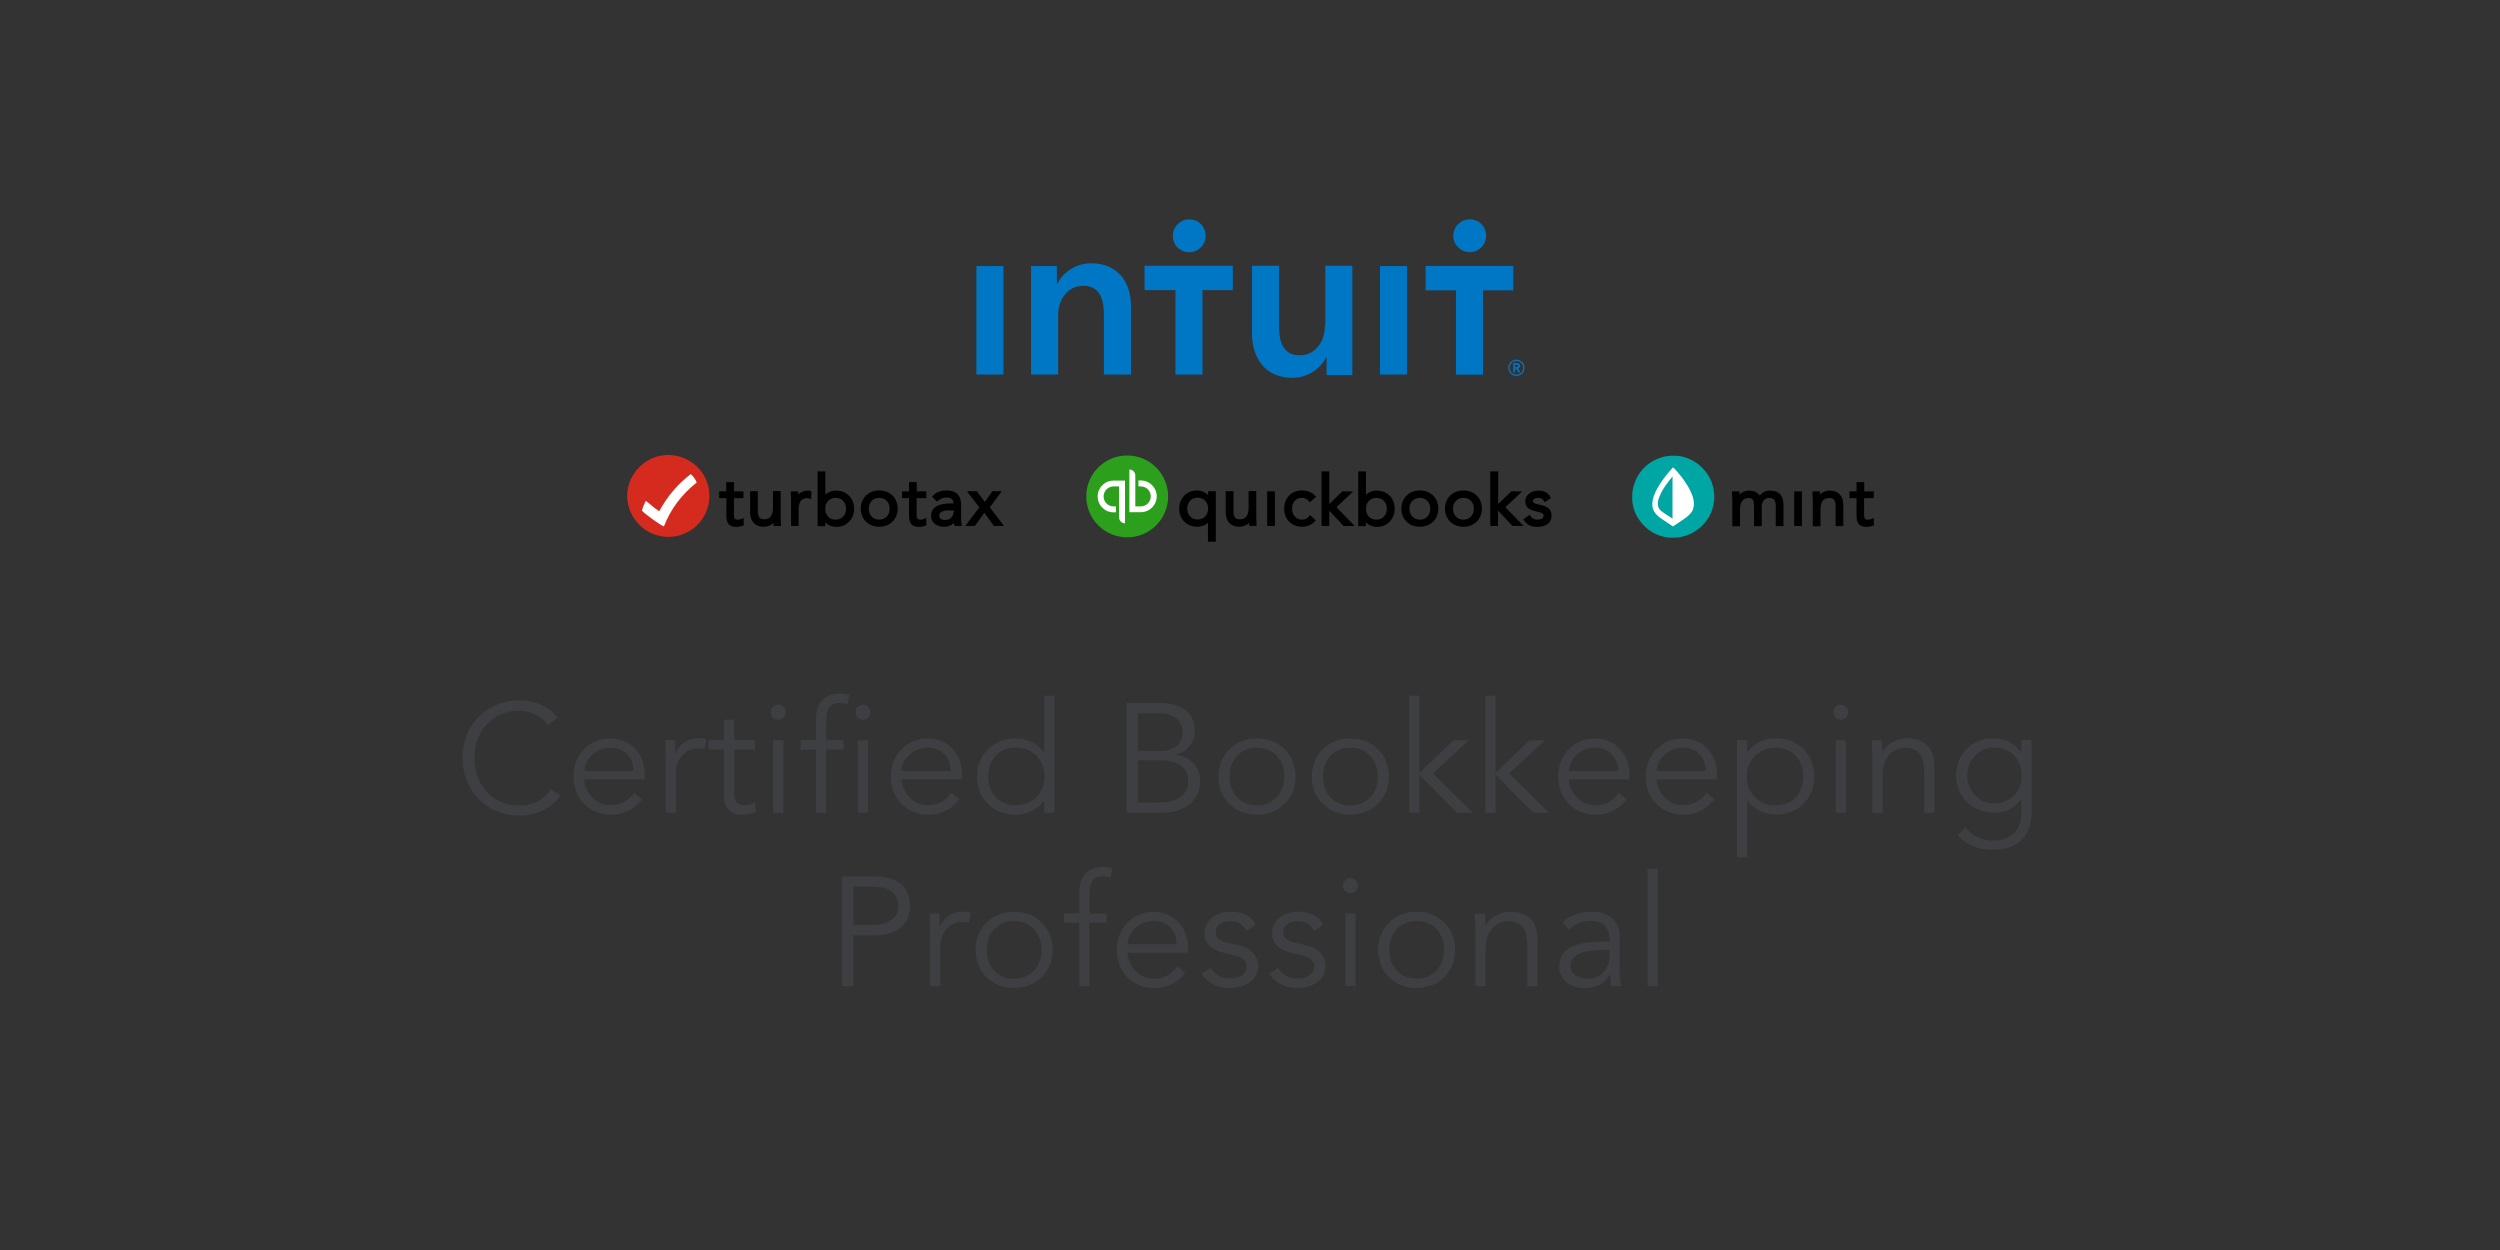 <?xml version="1.0" encoding="utf-8"?>
<!-- Generator: Adobe Illustrator 25.2.3, SVG Export Plug-In . SVG Version: 6.00 Build 0)  -->
<svg version="1.1" id="Layer_1" xmlns="http://www.w3.org/2000/svg" xmlns:xlink="http://www.w3.org/1999/xlink" x="0px" y="0px"
	 viewBox="0 0 1600 800" style="enable-background:new 0 0 1600 800;" xml:space="preserve">
<rect x="0" y="0" width="1600" height="800" fill="#333333" stroke="none"/>
<style type="text/css">
	.st0{stroke:#000000;stroke-width:1.437;stroke-miterlimit:10;}
	.st1{fill:#FFFFFF;}
	.st2{fill:#D52B1E;}
	.st3{fill:#00A6A4;}
	.st4{fill:#2CA01C;}
	.st5{fill:#0077C5;}
	.st6{fill:#3E3F42;}
</style>
<g>
	<g>
		<path class="st0" d="M475.1,318.1h-6.1v10.4c0,2.7,0,4.8,3.1,4.8c1,0,2.1-0.2,3.1-0.7l0.1,3.1c-1.2,0.5-2.7,0.8-4,0.8
			c-4.9,0-5.7-2.7-5.7-7v-11.4H461v-2.9h4.5v-5.9h3.5v5.9h6.1V318.1z"/>
		<path class="st0" d="M498.9,331c0,1.9,0.2,3.5,0.2,4.9h-3.3c0-1.1-0.1-2.3-0.1-3.4h-0.1c-0.9,2-3.5,3.9-6.9,3.9
			c-5.4,0-7.9-3.5-7.9-8.5v-12.8h3.5v12.4c0,3.5,1.5,5.6,4.7,5.6c4.5,0,6.4-3.2,6.4-8v-10.1h3.5V331z"/>
		<path class="st0" d="M507,320.1c0-1.9-0.2-3.5-0.2-4.9h3.3c0,1.1,0.1,2.3,0.1,3.4h0.1c0.9-2,3.5-3.9,6.9-3.9c0.4,0,0.9,0,1.4,0.2
			l-0.2,3.5c-0.6-0.2-1.2-0.3-1.9-0.3c-4.2,0-6.1,3-6.1,7.7v10.1H507V320.1z"/>
		<path class="st0" d="M524,302.4h3.5v15.8h0.1c1.9-2.2,4.4-3.5,7.4-3.5c6.5,0,10.9,4.6,10.9,10.9c0,6.2-4.6,10.9-10.4,10.9
			c-3.7,0-6.7-1.9-8-4.2h-0.1v3.7H524V302.4z M534.8,333.3c4.5,0,7.4-3.4,7.4-7.7s-2.9-7.7-7.4-7.7c-4.5,0-7.4,3.4-7.4,7.7
			S530.3,333.3,534.8,333.3z"/>
		<path class="st0" d="M562.7,314.6c6.4,0,11.1,4.4,11.1,10.9c0,6.5-4.7,10.9-11.1,10.9s-11.1-4.4-11.1-10.9
			C551.6,319.1,556.3,314.6,562.7,314.6z M562.7,333.3c4.5,0,7.4-3.4,7.4-7.7s-2.9-7.7-7.4-7.7s-7.4,3.4-7.4,7.7
			S558.2,333.3,562.7,333.3z"/>
		<path class="st0" d="M592,318.1h-6.1v10.4c0,2.7,0,4.8,3.1,4.8c1,0,2.1-0.2,3.1-0.7l0.1,3.1c-1.2,0.5-2.7,0.8-4,0.8
			c-4.9,0-5.7-2.7-5.7-7v-11.4h-4.5v-2.9h4.5v-5.9h3.5v5.9h6.1V318.1z"/>
		<path class="st0" d="M597.5,317.8c2.1-2.2,5.2-3.2,8.2-3.2c6.1,0,8.7,2.9,8.7,8.8v8.9c0,1.2,0.1,2.5,0.3,3.6h-3.3
			c-0.2-0.9-0.2-2.2-0.2-3.1h-0.1c-1.4,2.1-3.7,3.6-6.8,3.6c-4.2,0-7.7-2.1-7.7-6.2c0-6.9,8-7.3,13.1-7.3h1.3v-0.6
			c0-3-1.9-4.6-5.1-4.6c-2.2,0-4.5,0.8-6.2,2.3L597.5,317.8z M607.6,325.9c-4.4,0-7.2,1.2-7.2,4c0,2.6,1.9,3.6,4.6,3.6
			c4,0,6-2.9,6.1-6.2v-1.3H607.6z"/>
		<path class="st0" d="M627.7,324.7l-7.4-9.6h4.5l5.5,7.4l5.2-7.4h4.2l-7.1,9.6l8.5,11.2h-4.6L630,327l-6.5,8.9h-4.3L627.7,324.7z"
			/>
	</g>
	<g>
		<path class="st0" d="M777.3,346h-3.5v-13.1h-0.1c-1.9,2.2-4.4,3.5-7.4,3.5c-6.5,0-10.9-4.6-10.9-10.9c0-6.2,4.6-10.9,10.4-10.9
			c3.7,0,6.7,1.9,8,4.2h0.1v-3.7h3.5V346z M766.5,317.8c-4.5,0-7.4,3.4-7.4,7.7s2.9,7.7,7.4,7.7c4.5,0,7.4-3.4,7.4-7.7
			S771,317.8,766.5,317.8z"/>
		<path class="st0" d="M803.3,331c0,1.9,0.2,3.5,0.2,4.9h-3.3c0-1.1-0.1-2.3-0.1-3.4h-0.1c-0.9,2-3.5,3.9-6.9,3.9
			c-5.4,0-7.9-3.5-7.9-8.5v-12.8h3.5v12.4c0,3.5,1.5,5.6,4.7,5.6c4.5,0,6.4-3.2,6.4-8v-10.1h3.5V331z"/>
		<path class="st0" d="M811.7,315.2h3.5v20.7h-3.5V315.2z"/>
		<path class="st0" d="M838.4,320.4c-1.5-1.8-3.1-2.5-5.2-2.5c-4.7,0-7,3.5-7,7.7s2.8,7.7,7,7.7c2.3,0,4-0.8,5.3-2.6l2.6,2.4
			c-2,2.3-4.8,3.3-7.8,3.3c-6.4,0-10.7-4.5-10.7-10.9c0-6.3,4.3-10.9,10.7-10.9c3.1,0,5.9,1,8,3.3L838.4,320.4z"/>
		<path class="st0" d="M846.5,302.4h3.5v21.9l9.4-9.1h4.9l-10,9.4l11,11.3h-5.1L850,325v10.9h-3.5V302.4z"/>
		<path class="st0" d="M870,302.4h3.5v15.8h0.1c1.9-2.2,4.4-3.5,7.4-3.5c6.5,0,10.9,4.6,10.9,10.9c0,6.2-4.6,10.9-10.4,10.9
			c-3.7,0-6.7-1.9-8-4.2h-0.1v3.7H870V302.4z M880.9,333.3c4.5,0,7.4-3.4,7.4-7.7s-2.9-7.7-7.4-7.7c-4.5,0-7.4,3.4-7.4,7.7
			S876.4,333.3,880.9,333.3z"/>
		<path class="st0" d="M908.7,314.6c6.4,0,11.1,4.4,11.1,10.9c0,6.5-4.7,10.9-11.1,10.9s-11.1-4.4-11.1-10.9
			C897.6,319.1,902.3,314.6,908.7,314.6z M908.7,333.3c4.5,0,7.4-3.4,7.4-7.7s-2.9-7.7-7.4-7.7c-4.5,0-7.4,3.4-7.4,7.7
			S904.2,333.3,908.7,333.3z"/>
		<path class="st0" d="M936.6,314.6c6.4,0,11.1,4.4,11.1,10.9c0,6.5-4.7,10.9-11.1,10.9c-6.4,0-11.1-4.4-11.1-10.9
			C925.5,319.1,930.2,314.6,936.6,314.6z M936.6,333.3c4.5,0,7.4-3.4,7.4-7.7s-2.9-7.7-7.4-7.7c-4.5,0-7.4,3.4-7.4,7.7
			S932.1,333.3,936.6,333.3z"/>
		<path class="st0" d="M954.6,302.4h3.5v21.9l9.4-9.1h4.9l-10,9.4l11,11.3h-5.1L958,325v10.9h-3.5V302.4z"/>
		<path class="st0" d="M978.7,330.5c1.4,1.7,2.9,2.8,5.3,2.8c2.2,0,4.6-0.9,4.6-3.2c0-2.2-2.2-2.8-4.4-3.3c-3.9-0.9-7.3-1.7-7.3-6
			c0-4,3.9-6.1,7.8-6.1c2.9,0,5.6,1.1,7,3.8l-2.9,1.9c-0.9-1.5-2.3-2.5-4.4-2.5c-1.9,0-4.1,0.9-4.1,2.9c0,1.7,2.5,2.5,5.2,3
			c3.7,0.7,6.8,2,6.8,6.2c0,4.7-4.2,6.5-8.3,6.5c-3.5,0-6-0.9-8.1-3.9L978.7,330.5z"/>
	</g>
	<g>
		<path class="st0" d="M1109.4,320.1c0-1.9-0.2-3.5-0.2-4.9h3.3c0,1.1,0.1,2.3,0.1,3.4h0.1c0.9-2,3.5-3.9,6.9-3.9
			c4.5,0,5.9,2.5,6.6,3.9c1.5-2.4,3.4-3.9,6.6-3.9c5.9,0,7.9,3.3,7.9,8.7v12.6h-3.5v-12.4c0-2.9-1-5.7-5-5.7c-2.9,0-5.4,2.4-5.4,6.1
			v12h-3.5v-11.7c0-4.6-1.2-6.3-4-6.3c-4.5,0-6.4,3.2-6.4,8v10.1h-3.5V320.1z"/>
		<path class="st0" d="M1149,315.2h3.5v20.7h-3.5V315.2z"/>
		<path class="st0" d="M1160.9,320.1c0-1.9-0.2-3.5-0.2-4.9h3.3c0,1.1,0.1,2.3,0.1,3.4h0.1c0.9-2,3.5-3.9,6.9-3.9
			c5.4,0,7.9,3.5,7.9,8.5v12.8h-3.5v-12.4c0-3.5-1.5-5.6-4.7-5.6c-4.5,0-6.4,3.2-6.4,8v10.1h-3.5V320.1z"/>
		<path class="st0" d="M1198.4,318.1h-6.1v10.4c0,2.7,0,4.8,3.1,4.8c1,0,2.1-0.2,3.1-0.7l0.1,3.1c-1.2,0.5-2.7,0.8-4,0.8
			c-4.9,0-5.7-2.7-5.7-7v-11.4h-4.5v-2.9h4.5v-5.9h3.5v5.9h6.1V318.1z"/>
	</g>
	<g>
		<circle class="st1" cx="428.4" cy="317.6" r="22.2"/>
		<g>
			<path class="st2" d="M427.6,291.2c14.2,0,26.4,11.2,26.4,26.2c0,14.7-11.8,26.1-26.1,26.2c-14.9,0.1-26.4-12.2-26.5-26
				C401.3,303.2,413.3,291.2,427.6,291.2z M421.9,327.2c-3.2-2-5.7-4.5-8.6-6.7c-1.1,2.2-1.9,4.2-2.5,6.3
				c2.6,2.7,12.1,9.5,14.1,10.1c4.4-11.3,11.5-20.6,21-28.1c-0.9-2.2-2.2-3.9-3.8-5.4C433.6,309.9,427,317.8,421.9,327.2z"/>
		</g>
	</g>
	<g>
		<circle class="st1" cx="1071.4" cy="317.8" r="20.4"/>
		<g>
			<path class="st3" d="M1068,344.1c-0.4-0.2-0.8-0.2-1.2-0.2c-4.5-0.7-8.5-2.4-12.1-5.2c-2.8-2.2-5-4.8-6.8-7.8
				c-1.4-2.5-2.4-5.1-2.9-7.9c-0.4-1.8-0.4-3.6-0.4-5.5c0-2.3,0.4-4.6,1-6.8c0.9-3.1,2.3-5.9,4.2-8.5c2.2-2.9,4.8-5.3,8-7.1
				c2.9-1.6,5.9-2.7,9.2-3.2c2-0.3,4.1-0.3,6.1-0.2c2.8,0.2,5.5,0.9,8,2c2.4,1,4.6,2.4,6.6,4.1c3,2.5,5.3,5.5,7,9
				c1,2.2,1.7,4.6,2.1,7c0.1,0.9,0.2,1.8,0.3,2.7c0,0.5,0.1,1.1,0.1,1.7c-0.2,3.3-0.7,6.5-2,9.6c-1.3,3.2-3.2,6-5.7,8.5
				c-2.3,2.3-4.9,4.1-7.9,5.5c-2.1,1-4.4,1.6-6.7,2c-0.4,0.1-0.9,0-1.3,0.2C1071.6,344.1,1069.8,344.1,1068,344.1z M1070.7,336.9
				c0.1-0.1,0.2-0.1,0.3-0.2c2.1-1.4,4.2-2.8,6.3-4.2c1.5-1,3-2.2,4.3-3.5c0.9-1,1.6-2.1,2-3.3c0.6-1.8,0.6-3.6,0.3-5.5
				c-0.3-2.1-1.1-4-2-5.9c-1.2-2.6-2.8-5-4.4-7.3c-1.1-1.4-2.1-2.9-3.3-4.2c-0.8-1-1.7-2-2.6-2.9c-0.3-0.3-0.5-0.6-0.8-0.7
				c-0.3,0.1-0.4,0.2-0.5,0.4c-1.1,1.3-2.3,2.5-3.3,3.8c-1.5,1.9-3,3.8-4.3,5.8c-1.4,2.2-2.7,4.4-3.7,6.8c-1,2.3-1.6,4.7-1.5,7.2
				c0,1.3,0.3,2.5,0.9,3.6c0.8,1.7,2.1,3,3.6,4.2c1.7,1.3,3.5,2.4,5.2,3.6C1068.3,335.3,1069.5,336.1,1070.7,336.9z"/>
			<path class="st3" d="M1070.4,305.1c0,8.9,0,17.9,0,26.8c-0.1,0-0.2,0-0.2-0.1c-1.6-1.2-3.3-2.1-4.9-3.2c-0.9-0.6-1.8-1.3-2.6-2
				c-1-1-1.6-2.2-1.7-3.7c-0.1-1.9,0.4-3.7,1.2-5.4c1.1-2.8,2.7-5.3,4.4-7.7c1.1-1.5,2.3-3,3.5-4.4
				C1070,305.3,1070.1,305.1,1070.4,305.1z"/>
		</g>
	</g>
	<g>
		<g id="Layer_3_4_">
			<g id="QuickBooks_Lockup_4_">
				<g id="Icon_2_">
					<circle id="Circle_2_" class="st4" cx="721.4" cy="317.7" r="26.2"/>
					<path id="qb_2_" class="st1" d="M702.5,317.7c0,5.6,4.5,10.2,10.2,10.2h1.5v-3.8h-1.5c-3.6,0-6.4-2.9-6.4-6.4s2.9-6.4,6.4-6.4
						h3.5c0,0,0,19.4,0,19.8c0,2.1,1.7,3.8,3.8,3.8v-27.3c0,0-3.9,0-7.3,0C707.1,307.5,702.5,312.1,702.5,317.7z M730.1,307.5h-1.5
						v3.8h1.5c3.6,0,6.4,2.9,6.4,6.4s-2.9,6.4-6.4,6.4h-3.5c0,0,0-19.4,0-19.8c0-2.1-1.7-3.8-3.8-3.8v27.3c0,0,3.9,0,7.3,0
						c5.6,0,10.2-4.5,10.2-10.2C740.3,312.1,735.8,307.5,730.1,307.5z"/>
				</g>
			</g>
		</g>
	</g>
	<g>
		<g id="Layer_3_3_">
			<g id="QuickBooks_Lockup_3_">
				<g id="Wordmark_2_">
					<path id="_xAE__2_" class="st5" d="M972.8,234.2c0-1.3-1.1-1.8-2.3-1.8h-2v5.9h1.1v-2.5h0.7l1.4,2.5h1.3l-1.5-2.6
						C972.3,235.6,972.8,235,972.8,234.2z M969.5,235v-1.6h0.9c0.6,0,1.2,0.1,1.2,0.8c0,0.7-0.7,0.8-1.3,0.8L969.5,235L969.5,235z
						 M970.5,230.2c-2.9,0-5.2,2.4-5.2,5.2s2.4,5.2,5.2,5.2c2.9,0,5.2-2.3,5.2-5.2C975.7,232.5,973.4,230.2,970.5,230.2z
						 M970.5,239.8c-2.5,0-4.4-2-4.4-4.4c0-2.5,2-4.4,4.4-4.4c2.5,0,4.4,2,4.4,4.4C975,237.8,973,239.8,970.5,239.8z"/>
				</g>
				<path id="intuit_2_" class="st5" d="M761.1,161.4c5.7,0,10.5-4.6,10.5-10.5c0-6-4.6-10.5-10.5-10.5c-5.7,0-10.5,4.6-10.5,10.5
					C750.6,156.8,755.1,161.4,761.1,161.4z M698.3,168.5c-10.2,0-18.4,6.3-21.6,13.1h-0.3v-11.3h-16.5v69.4h17.3v-38.1
					c0-9.1,5.4-18.7,16.2-18.7c11.3,0,13.1,10.2,13.1,18.4v38.4h17.3v-43.5C724.1,182.2,716.6,168.5,698.3,168.5z M624.9,239.7h17.3
					v-69.4h-17.3V239.7z M940.6,161.4c5.7,0,10.5-4.6,10.5-10.5c0-6-4.6-10.5-10.5-10.5c-5.7,0-10.5,4.6-10.5,10.5
					C930.1,156.8,935.1,161.4,940.6,161.4z M912.4,170.2v15.6h19.4v54h17.3v-54h19.4v-15.6H912.4z M883.2,239.7h17.3v-69.4h-17.3
					V239.7z M732.9,185.7h19.4v54h17.3v-54H789v-15.6h-56.5v15.6H732.9z M847.9,208.7c0,9.1-5.4,18.7-16.2,18.7
					c-11.3,0-13.1-10.2-13.1-18.4v-38.9h-17.3v43.5c0,14.2,7.4,28.2,25.8,28.2c10.2,0,18.4-6.3,21.6-13.1h0.3V240h16.5v-69.9h-17.3
					v38.4h-0.3V208.7z"/>
			</g>
		</g>
	</g>
</g>
<g>
	<path class="st6" d="M358.6,509.1c-4.7,7.2-14.4,12.9-26,12.9c-20.9,0-36.6-15.6-36.6-36.9c0-21.3,15.7-36.9,36.6-36.9
		c8.7,0,18.2,3.3,24.3,11.1l-6.3,4.7c-2.8-4.6-10.6-9.2-18.1-9.2c-18.1,0-28.9,14.2-28.9,30.4s10.8,30.4,28.9,30.4
		c7.3,0,14.9-2.4,20.1-10.5L358.6,509.1z"/>
	<path class="st6" d="M373.8,498.7c0.8,9.3,7.8,16.7,17.1,16.7c6.9,0,12.3-3.9,14.9-8l5.1,4.2c-5.5,6.9-12.3,9.8-19.9,9.8
		c-13.8,0-24-10.4-24-24.4s10.2-24.4,23.4-24.4c14.1,0.1,22.2,10.5,22.2,23.2v3H373.8z M405.4,493.4c0-8.8-5.7-14.9-15.1-14.9
		c-8.5,0-16.3,7.2-16.3,14.9H405.4z"/>
	<path class="st6" d="M426.1,488.2c0-4.2-0.2-7.7-0.4-14.5h6.4v8.6h0.2c1.9-5,6.7-9.8,14.9-9.8c1.9,0,3.5,0.2,4.9,0.6l-1.3,6.4
		c-0.8-0.3-2-0.5-3.8-0.5c-9.9,0-14.4,8.6-14.4,14.9v26.2h-6.5V488.2z"/>
	<path class="st6" d="M483.3,479.7h-13.4v27.4c0,6.9,2.7,8.3,6.7,8.3c2.3,0,4.8-0.7,6.7-1.8l0.3,6.1c-2.4,1.1-5.6,1.7-8.8,1.7
		c-5,0-11.5-2.2-11.5-12.4v-29.3h-9.8v-6h9.8v-13.1h6.5v13.1h13.4V479.7z"/>
	<path class="st6" d="M498,460.6c-2.4,0-4.8-2-4.8-4.8c0-2.8,2.4-4.8,4.8-4.8c2.4,0,4.8,2,4.8,4.8
		C502.8,458.7,500.4,460.6,498,460.6z M501.3,520.2h-6.5v-46.4h6.5V520.2z"/>
	<path class="st6" d="M539.7,479.7h-11v40.5h-6.5v-40.5h-9.8v-6h9.8V461c0-12.3,6.2-17.1,15.6-17.1c1.9,0,3.8,0.3,5.7,0.7l-1.2,6
		c-1.6-0.4-3.4-0.7-5.1-0.7c-7.2,0-8.4,5.2-8.4,11.9v11.9h11V479.7z M552.3,460.6c-2.4,0-4.8-2-4.8-4.8c0-2.8,2.4-4.8,4.8-4.8
		c2.4,0,4.8,2,4.8,4.8C557,458.7,554.7,460.6,552.3,460.6z M555.6,520.2H549v-46.4h6.5V520.2z"/>
	<path class="st6" d="M576.9,498.7c0.8,9.3,7.8,16.7,17.1,16.7c6.9,0,12.3-3.9,14.9-8l5.1,4.2c-5.5,6.9-12.3,9.8-19.9,9.8
		c-13.8,0-24-10.4-24-24.4s10.2-24.4,23.4-24.4c14.1,0.1,22.2,10.5,22.2,23.2v3H576.9z M608.4,493.4c0-8.8-5.7-14.9-15.1-14.9
		c-8.5,0-16.3,7.2-16.3,14.9H608.4z"/>
	<path class="st6" d="M674.8,520.2h-6.5v-7.7h-0.2c-4.3,6.2-11.9,8.9-18.1,8.9c-14.5,0-24.7-10.4-24.7-24.4s10.2-24.4,24.7-24.4
		c6.2,0,13.8,2.7,18.1,8.9h0.2v-36.3h6.5V520.2z M650,515.4c10.7,0,18.6-8,18.6-18.5s-7.8-18.5-18.6-18.5c-10.8,0-17.6,8-17.6,18.5
		S639.2,515.4,650,515.4z"/>
	<path class="st6" d="M721,449.9H742c11.6,0,22.6,4.4,22.6,17.7c0,7.6-4.6,13.6-12.4,15.4v0.2c9.8,0.8,15.9,7.3,15.9,17.6
		c0,4.6-3,19.4-25.6,19.4H721V449.9z M728.2,480.7h14.4c6.8,0,14.3-3.3,14.3-12.3c0-2.9-1.5-11.9-15-11.9h-13.7V480.7z M728.2,513.6
		h13.7c10.3,0,18.5-4.1,18.5-13.3s-6.2-13.7-17.6-13.7h-14.6V513.6z"/>
	<path class="st6" d="M804.4,521.4c-14.4,0-24.6-10.4-24.6-24.4s10.2-24.4,24.6-24.4c14.5,0,24.7,10.4,24.7,24.4
		S818.9,521.4,804.4,521.4z M804.4,478.5c-10.7,0-17.5,8-17.5,18.5s6.7,18.5,17.5,18.5c10.8,0,17.6-8,17.6-18.5
		S815.2,478.5,804.4,478.5z"/>
	<path class="st6" d="M864.2,521.4c-14.4,0-24.6-10.4-24.6-24.4s10.2-24.4,24.6-24.4c14.5,0,24.7,10.4,24.7,24.4
		S878.7,521.4,864.2,521.4z M864.2,478.5c-10.7,0-17.5,8-17.5,18.5s6.7,18.5,17.5,18.5c10.8,0,17.6-8,17.6-18.5
		S875,478.5,864.2,478.5z"/>
	<path class="st6" d="M908.3,494.7l21.9-20.9h9.8L917,495l25.6,25.2h-10.1l-24.1-24.4v24.4h-6.5v-75h6.5V494.7z"/>
	<path class="st6" d="M957.1,494.7l21.9-20.9h9.8L965.8,495l25.6,25.2h-10.1l-24.1-24.4v24.4h-6.5v-75h6.5V494.7z"/>
	<path class="st6" d="M1004,498.7c0.8,9.3,7.8,16.7,17.1,16.7c6.9,0,12.3-3.9,14.9-8l5.1,4.2c-5.5,6.9-12.3,9.8-19.9,9.8
		c-13.8,0-24-10.4-24-24.4s10.2-24.4,23.4-24.4c14.1,0.1,22.2,10.5,22.2,23.2v3H1004z M1035.5,493.4c0-8.8-5.7-14.9-15.1-14.9
		c-8.5,0-16.3,7.2-16.3,14.9H1035.5z"/>
	<path class="st6" d="M1060.1,498.7c0.8,9.3,7.8,16.7,17.1,16.7c6.9,0,12.3-3.9,14.9-8l5.1,4.2c-5.5,6.9-12.3,9.8-19.9,9.8
		c-13.8,0-24-10.4-24-24.4s10.2-24.4,23.4-24.4c14.1,0.1,22.2,10.5,22.2,23.2v3H1060.1z M1091.7,493.4c0-8.8-5.7-14.9-15.1-14.9
		c-8.5,0-16.3,7.2-16.3,14.9H1091.7z"/>
	<path class="st6" d="M1111.7,473.7h6.5v7.7h0.2c4.3-6.2,11.9-8.9,18.1-8.9c14.5,0,24.7,10.4,24.7,24.4s-10.2,24.4-24.7,24.4
		c-6.2,0-13.8-2.7-18.1-8.9h-0.2v36.3h-6.5V473.7z M1136.5,478.5c-10.7,0-18.6,8-18.6,18.5s7.8,18.5,18.6,18.5
		c10.8,0,17.6-8,17.6-18.5S1147.3,478.5,1136.5,478.5z"/>
	<path class="st6" d="M1178.1,460.6c-2.4,0-4.8-2-4.8-4.8c0-2.8,2.4-4.8,4.8-4.8c2.4,0,4.8,2,4.8,4.8
		C1182.8,458.7,1180.5,460.6,1178.1,460.6z M1181.4,520.2h-6.5v-46.4h6.5V520.2z"/>
	<path class="st6" d="M1204.4,473.7c0.3,2.5,0.3,5,0.3,7.4h0.2c2.9-5.1,9.4-8.6,15.6-8.6c11.8,0,17.5,6.6,17.5,18.2v29.5h-6.5v-25.7
		c0-10.3-2.9-16-12.6-16c-1.4,0-14.1,0.9-14.1,17.9v23.8h-6.5V484c0-2.5-0.3-6.8-0.5-10.2H1204.4z"/>
	<path class="st6" d="M1257.8,529.5c3.9,5.2,10.3,8.5,17.8,8.5c13.3,0,18.1-8.2,18.1-18.3v-8.3h-0.2c-4.2,6.2-10.6,8.7-17.4,8.7
		c-13.4,0-24.2-10-24.2-23.6c0-13.5,9.9-24,23.6-24c5.6,0,12.6,1.7,18,8.9h0.2v-7.7h6.5v46c0,10.1-4.1,24.2-24.9,24.2
		c-9.2,0-16.4-3-22.3-9.3L1257.8,529.5z M1276.3,514.2c9.5,0,18-7.1,17.6-17.9c0-9.7-6.6-17.9-17.6-17.9c-9.7,0-17.3,8.1-17.3,17.9
		C1259,506.1,1266.6,514.2,1276.3,514.2z"/>
</g>
<g>
	<path class="st6" d="M539,560.9h20.4c14.3,0,23.1,6.2,23.1,18.8c0,12.6-8.8,18.9-23.1,18.9h-13.3v32.6H539V560.9z M546.2,591.9
		h11.5c12.8,0,17.2-5.6,17.2-12.3c0-6.7-4.4-12.2-17.2-12.2h-11.5V591.9z"/>
	<path class="st6" d="M595.3,599.2c0-4.2-0.2-7.7-0.4-14.5h6.4v8.6h0.2c1.9-5,6.7-9.8,14.9-9.8c1.9,0,3.5,0.2,4.9,0.6l-1.3,6.4
		c-0.8-0.3-2-0.5-3.8-0.5c-9.9,0-14.4,8.6-14.4,14.9v26.2h-6.5V599.2z"/>
	<path class="st6" d="M649,632.3c-14.4,0-24.6-10.4-24.6-24.4s10.2-24.4,24.6-24.4c14.5,0,24.7,10.4,24.7,24.4
		S663.4,632.3,649,632.3z M649,589.4c-10.7,0-17.5,8-17.5,18.5s6.7,18.5,17.5,18.5c10.8,0,17.6-8,17.6-18.5S659.8,589.4,649,589.4z"
		/>
	<path class="st6" d="M708.2,590.6h-11v40.5h-6.5v-40.5h-9.8v-6h9.8V572c0-12.3,6.2-17.1,15.6-17.1c1.9,0,3.8,0.3,5.7,0.7l-1.2,6
		c-1.6-0.4-3.4-0.7-5.1-0.7c-7.2,0-8.4,5.2-8.4,11.9v11.9h11V590.6z"/>
	<path class="st6" d="M721.5,609.7c0.8,9.3,7.8,16.7,17.1,16.7c6.9,0,12.3-3.9,14.9-8l5.1,4.2c-5.5,6.9-12.3,9.8-19.9,9.8
		c-13.8,0-24-10.4-24-24.4s10.2-24.4,23.4-24.4c14.1,0.1,22.2,10.5,22.2,23.2v3H721.5z M753,604.3c0-8.8-5.7-14.9-15.1-14.9
		c-8.5,0-16.3,7.2-16.3,14.9H753z"/>
	<path class="st6" d="M797.7,595.7c-2-3.8-5.3-6.2-10-6.2c-4.6,0-9.6,2-9.6,6.9c0,4.4,3.1,6,9.1,7.3l6.6,1.6
		c6.4,1.5,11.3,6.2,11.3,12.7c0,10.1-9,14.3-18.1,14.3c-7,0-13.5-2.5-17.9-9l5.7-3.9c2.7,4.2,6.7,6.9,12.2,6.9
		c5.4,0,10.9-2.4,10.9-7.7c0-4.7-4-6.2-8.8-7.4l-6.3-1.5c-3.2-0.8-11.9-3.4-11.9-12.2c0-9.6,8.4-14,17.2-14c6.4,0,12.5,2.3,15.5,8.3
		L797.7,595.7z"/>
	<path class="st6" d="M840.9,595.7c-2-3.8-5.3-6.2-10-6.2c-4.6,0-9.6,2-9.6,6.9c0,4.4,3.1,6,9.1,7.3l6.6,1.6
		c6.4,1.5,11.3,6.2,11.3,12.7c0,10.1-9,14.3-18.1,14.3c-7,0-13.5-2.5-17.9-9l5.7-3.9c2.7,4.2,6.7,6.9,12.2,6.9
		c5.4,0,10.9-2.4,10.9-7.7c0-4.7-4-6.2-8.8-7.4l-6.3-1.5c-3.2-0.8-11.9-3.4-11.9-12.2c0-9.6,8.4-14,17.2-14c6.4,0,12.5,2.3,15.5,8.3
		L840.9,595.7z"/>
	<path class="st6" d="M864.3,571.6c-2.4,0-4.8-2-4.8-4.8c0-2.8,2.4-4.8,4.8-4.8s4.8,2,4.8,4.8C869.1,569.6,866.7,571.6,864.3,571.6z
		 M867.6,631.1h-6.5v-46.4h6.5V631.1z"/>
	<path class="st6" d="M906.6,632.3c-14.4,0-24.6-10.4-24.6-24.4s10.2-24.4,24.6-24.4c14.5,0,24.7,10.4,24.7,24.4
		S921.1,632.3,906.6,632.3z M906.6,589.4c-10.7,0-17.5,8-17.5,18.5s6.7,18.5,17.5,18.5c10.8,0,17.6-8,17.6-18.5
		S917.4,589.4,906.6,589.4z"/>
	<path class="st6" d="M950.4,584.7c0.3,2.5,0.3,5,0.3,7.4h0.2c2.9-5.1,9.4-8.6,15.6-8.6c11.8,0,17.5,6.6,17.5,18.2v29.5h-6.5v-25.7
		c0-10.3-2.9-16-12.6-16c-1.4,0-14.1,0.9-14.1,17.9v23.8h-6.5v-36.2c0-2.5-0.3-6.8-0.5-10.2H950.4z"/>
	<path class="st6" d="M1030.1,602.6v-1.2c0-8-3.9-12-11.9-12c-5.5,0-10.2,1.9-14.2,5.5l-4-4.7c4.3-4.4,10.9-6.7,19.6-6.7
		c9.1,0,17,5.2,17,16.5v20.7c0,3.6,0.4,7.9,0.8,10.4h-6.3c-0.4-2.3-0.6-5.1-0.6-7.5h-0.2c-3.8,6.2-8.9,8.7-16.4,8.7
		c-8.2,0-16-4.6-16-13.6c0-15.1,17.8-16.1,28.9-16.1H1030.1z M1026.7,608c-6.6,0-21.6,0.5-21.6,9.8c0,6.2,5.7,8.5,10.9,8.5
		c9.5,0,14.1-6.7,14.1-15V608H1026.7z"/>
	<path class="st6" d="M1060.9,631.1h-6.5v-75h6.5V631.1z"/>
</g>
</svg>
